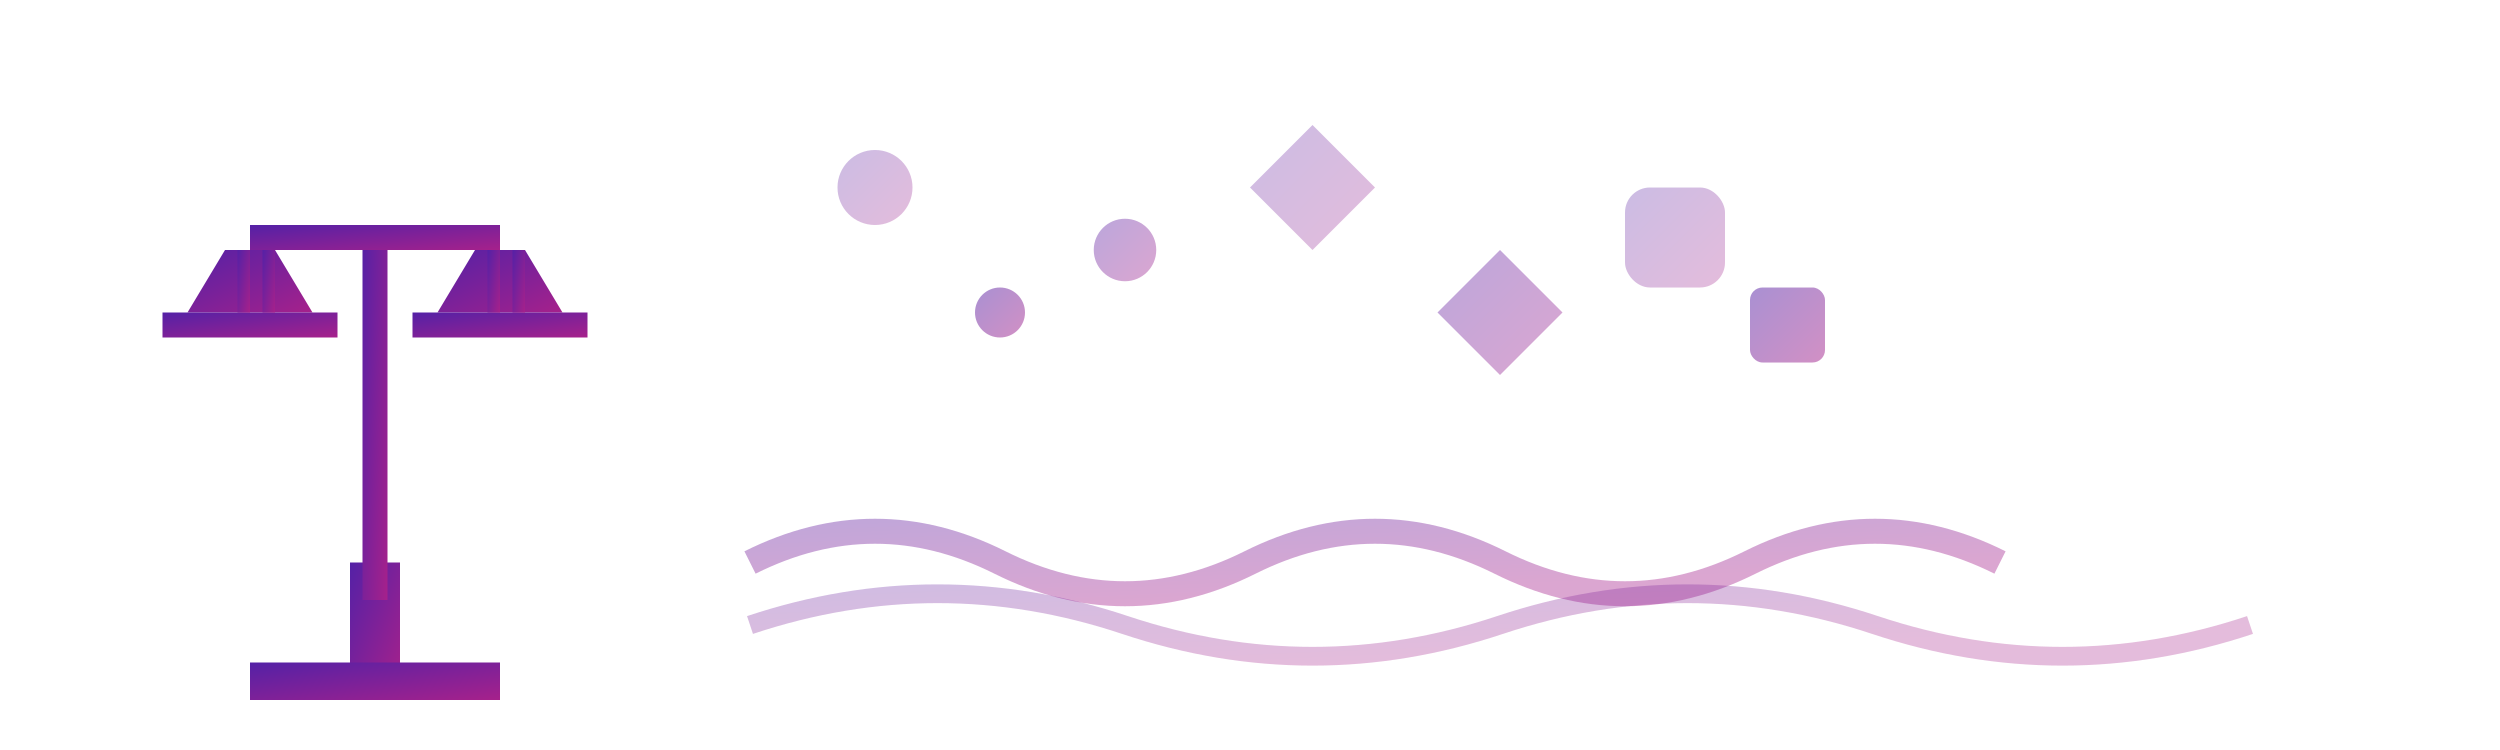 <svg xmlns="http://www.w3.org/2000/svg" viewBox="0 0 200 60" width="200" height="60">
    <defs>
        <linearGradient id="logoGradient" x1="0%" y1="0%" x2="100%" y2="100%">
            <stop offset="0%" style="stop-color:#5421a6;stop-opacity:1" />
            <stop offset="100%" style="stop-color:#a6218b;stop-opacity:1" />
        </linearGradient>
    </defs>
    
    <!-- Legal scales symbol -->
    <g transform="translate(10, 10)">
        <!-- Base -->
        <rect x="18" y="35" width="4" height="10" fill="url(#logoGradient)"/>
        <rect x="10" y="43" width="20" height="3" fill="url(#logoGradient)"/>
        
        <!-- Pole -->
        <rect x="19" y="8" width="2" height="30" fill="url(#logoGradient)"/>
        
        <!-- Cross beam -->
        <rect x="10" y="8" width="20" height="2" fill="url(#logoGradient)"/>
        
        <!-- Left scale -->
        <path d="M5 15 L15 15 L12 10 L8 10 Z" fill="url(#logoGradient)"/>
        <rect x="3" y="15" width="14" height="2" fill="url(#logoGradient)"/>
        
        <!-- Right scale -->
        <path d="M25 15 L35 15 L32 10 L28 10 Z" fill="url(#logoGradient)"/>
        <rect x="23" y="15" width="14" height="2" fill="url(#logoGradient)"/>
        
        <!-- Chains -->
        <rect x="9" y="10" width="1" height="5" fill="url(#logoGradient)"/>
        <rect x="11" y="10" width="1" height="5" fill="url(#logoGradient)"/>
        <rect x="29" y="10" width="1" height="5" fill="url(#logoGradient)"/>
        <rect x="31" y="10" width="1" height="5" fill="url(#logoGradient)"/>
    </g>
    
    <!-- Abstract geometric elements -->
    <g transform="translate(60, 5)">
        <circle cx="10" cy="10" r="3" fill="url(#logoGradient)" opacity="0.3"/>
        <circle cx="20" cy="20" r="2" fill="url(#logoGradient)" opacity="0.5"/>
        <circle cx="30" cy="15" r="2.5" fill="url(#logoGradient)" opacity="0.4"/>
        <polygon points="40,10 45,5 50,10 45,15" fill="url(#logoGradient)" opacity="0.3"/>
        <polygon points="55,20 60,15 65,20 60,25" fill="url(#logoGradient)" opacity="0.4"/>
        <rect x="70" y="10" width="8" height="8" rx="2" fill="url(#logoGradient)" opacity="0.3"/>
        <rect x="80" y="18" width="6" height="6" rx="1" fill="url(#logoGradient)" opacity="0.5"/>
    </g>
    
    <!-- Decorative wave elements -->
    <g transform="translate(60, 35)">
        <path d="M0 10 Q10 5 20 10 T40 10 T60 10 T80 10 T100 10" 
              stroke="url(#logoGradient)" stroke-width="2" fill="none" opacity="0.4"/>
        <path d="M0 15 Q15 10 30 15 T60 15 T90 15 T120 15" 
              stroke="url(#logoGradient)" stroke-width="1.5" fill="none" opacity="0.3"/>
    </g>
</svg>
